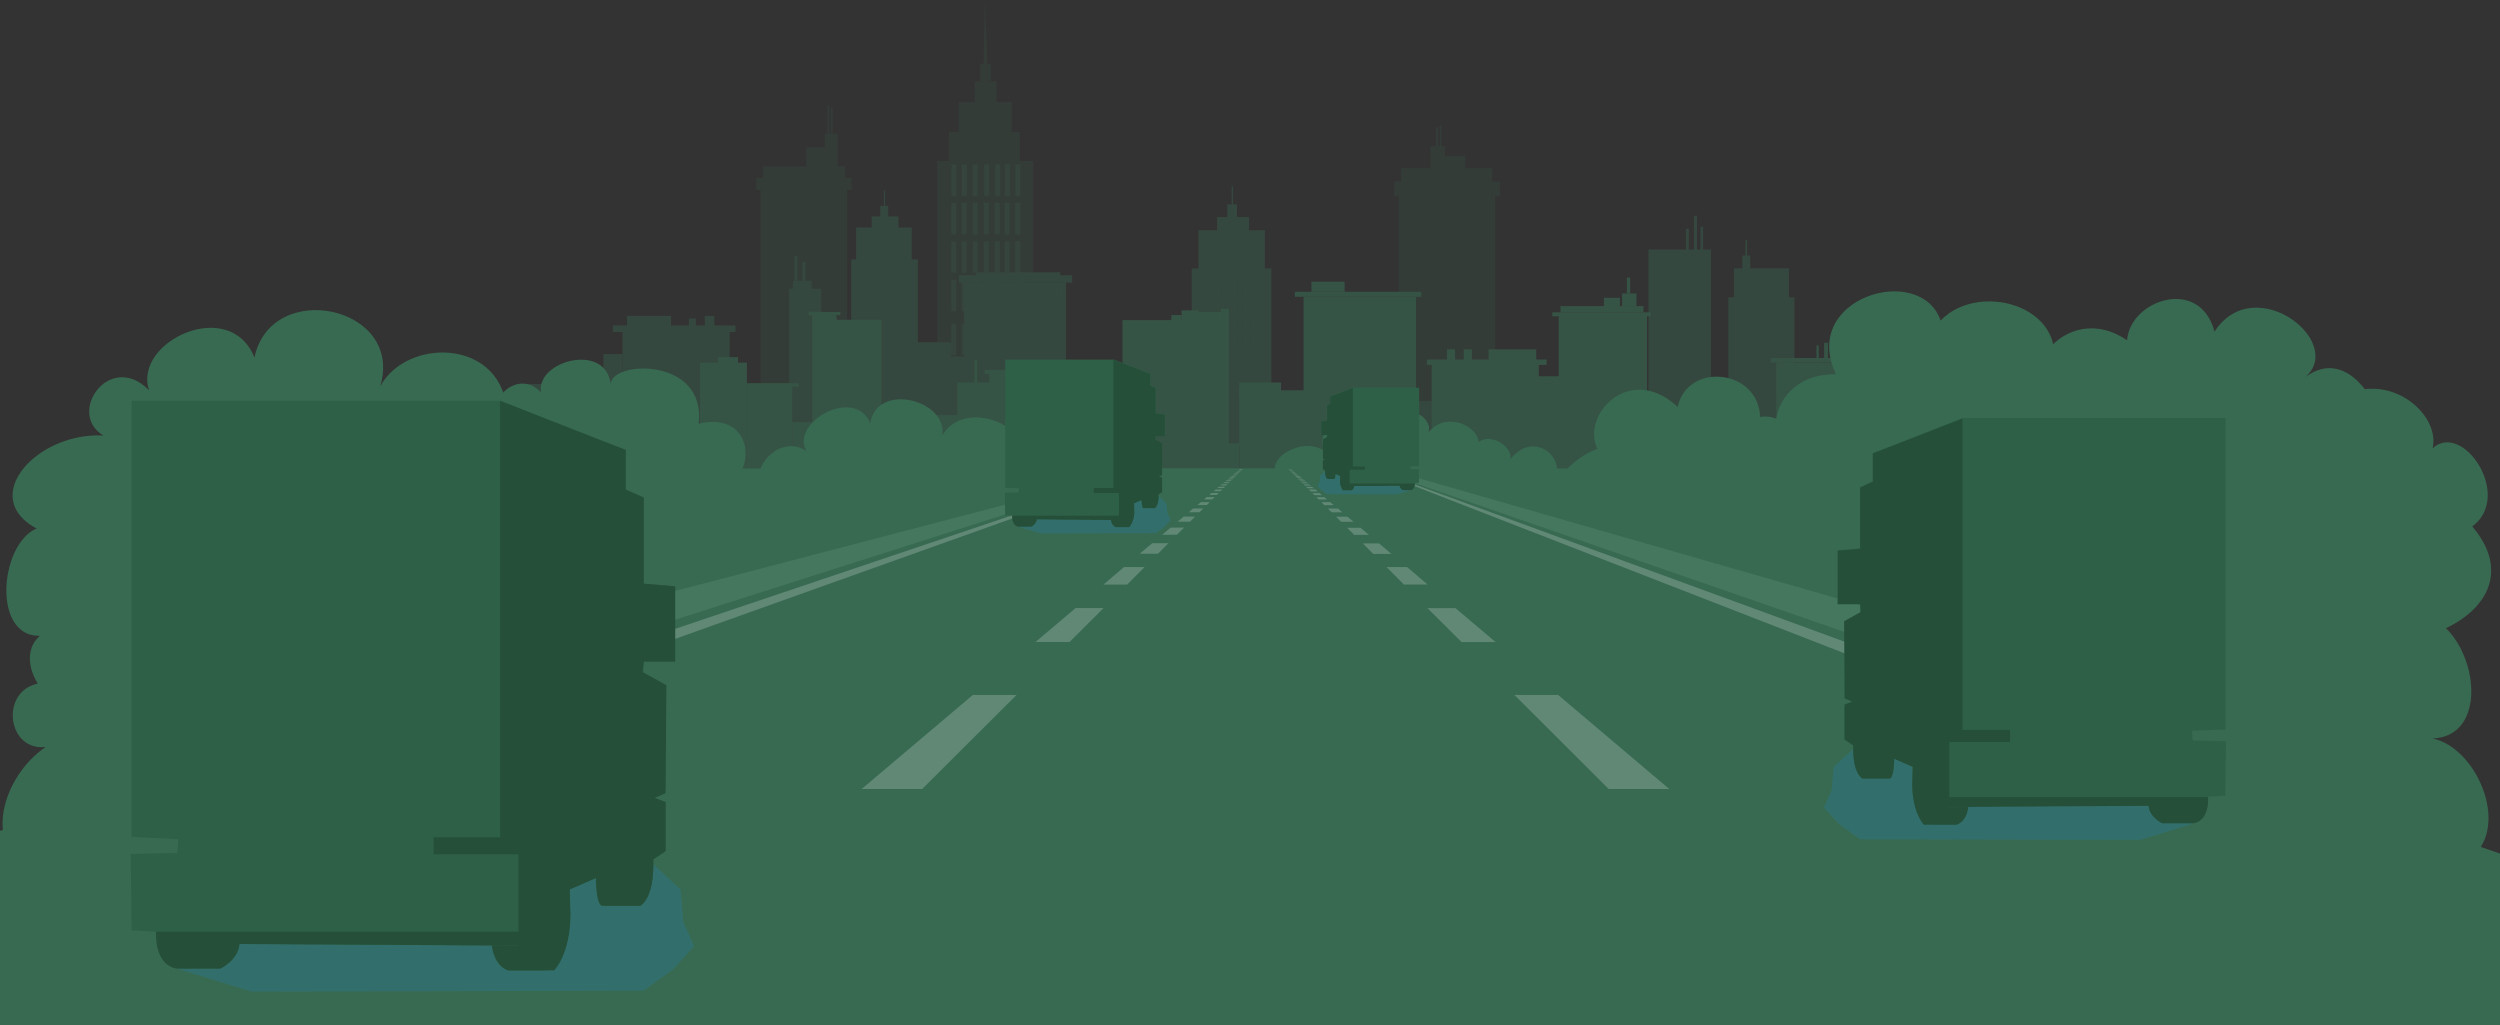 <svg xmlns="http://www.w3.org/2000/svg" viewBox="0 0 572 234.46"><rect x="0" y="0" width="572" height="234.46" fill="#333333" stroke="none"/><defs><style>.cls-1{isolation:isolate;}.cls-2{fill:#386a52;}.cls-3{opacity:0.6;}.cls-15,.cls-3{mix-blend-mode:multiply;}.cls-4{opacity:0.65;}.cls-5{opacity:0.41;}.cls-6{opacity:0.53;}.cls-7{opacity:0.61;}.cls-8{opacity:0.54;}.cls-9{opacity:0.46;}.cls-10{opacity:0.52;}.cls-11{opacity:0.51;}.cls-12{fill:#44775d;}.cls-13{opacity:0.2;}.cls-14{fill:#fff;}.cls-15{fill:#1d81cd;opacity:0.21;}.cls-16{fill:#2e6047;}.cls-17{fill:#254f39;}</style></defs><g class="cls-1"><g id="Layer_1" data-name="Layer 1"><polygon class="cls-2" points="572 234.46 572 206.34 542.74 153.43 512.24 107.22 49.34 107.22 29.9 146.93 0 198.71 0 234.46 572 234.46"/><path class="cls-2" d="M572,195.3,317.82,107.22H259.91S81.38,163.88,0,190.09v44.37H572Z"/><g class="cls-3"><g class="cls-4"><g class="cls-5"><rect class="cls-2" x="327.26" y="33.41" width="3.31" height="6.35"/><rect class="cls-2" x="329.94" y="35.64" width="5.31" height="3.8"/><rect class="cls-2" x="329.37" y="28.69" width="0.45" height="5.54"/><rect class="cls-2" x="328.54" y="29.07" width="0.5" height="5.81"/><rect class="cls-2" x="320.56" y="38.48" width="20.88" height="3.68"/><rect class="cls-2" x="318.98" y="41.53" width="24.19" height="3.32"/><rect class="cls-2" x="320.06" y="43.77" width="22.02" height="58.04"/><g class="cls-6"><rect class="cls-2" x="323.54" y="51.63" width="1.1" height="6.53"/><rect class="cls-2" x="325.83" y="51.63" width="1.1" height="6.53"/><rect class="cls-2" x="328.22" y="51.63" width="1.1" height="6.53"/><rect class="cls-2" x="330.71" y="51.63" width="1.1" height="6.53"/><rect class="cls-2" x="333.13" y="51.63" width="1.1" height="6.53"/><rect class="cls-2" x="335.29" y="51.63" width="1.1" height="6.53"/><rect class="cls-2" x="337.58" y="51.63" width="1.1" height="6.53"/><rect class="cls-2" x="323.47" y="59.61" width="1.1" height="6.53"/><rect class="cls-2" x="325.76" y="59.61" width="1.1" height="6.53"/><rect class="cls-2" x="328.22" y="59.61" width="1.1" height="6.53"/><rect class="cls-2" x="330.64" y="59.61" width="1.1" height="6.53"/><rect class="cls-2" x="333.06" y="59.61" width="1.1" height="6.53"/><rect class="cls-2" x="335.22" y="59.61" width="1.1" height="6.53"/><rect class="cls-2" x="337.51" y="59.61" width="1.1" height="6.53"/><rect class="cls-2" x="337.58" y="59.61" width="1.1" height="6.53"/><rect class="cls-2" x="323.47" y="67.6" width="1.1" height="6.53"/><rect class="cls-2" x="325.76" y="67.6" width="1.1" height="6.53"/><rect class="cls-2" x="328.22" y="67.6" width="1.1" height="6.53"/><rect class="cls-2" x="330.64" y="67.6" width="1.1" height="6.53"/><rect class="cls-2" x="333.06" y="67.6" width="1.1" height="6.53"/><rect class="cls-2" x="335.22" y="67.6" width="1.1" height="6.53"/><rect class="cls-2" x="337.51" y="67.6" width="1.1" height="6.53"/><rect class="cls-2" x="337.58" y="67.6" width="1.1" height="6.53"/><rect class="cls-2" x="323.47" y="75.58" width="1.1" height="6.53"/><rect class="cls-2" x="325.76" y="75.58" width="1.1" height="6.53"/><rect class="cls-2" x="328.22" y="75.58" width="1.1" height="6.53"/><rect class="cls-2" x="330.64" y="75.58" width="1.1" height="6.53"/><rect class="cls-2" x="333.06" y="75.58" width="1.1" height="6.53"/><rect class="cls-2" x="335.22" y="75.58" width="1.1" height="6.53"/><rect class="cls-2" x="337.51" y="75.58" width="1.1" height="6.53"/><rect class="cls-2" x="323.47" y="84.73" width="1.1" height="6.53"/><rect class="cls-2" x="325.76" y="84.73" width="1.1" height="6.53"/><rect class="cls-2" x="328.22" y="84.73" width="1.1" height="6.53"/><rect class="cls-2" x="330.64" y="84.73" width="1.1" height="6.53"/><rect class="cls-2" x="333.06" y="84.73" width="1.1" height="6.53"/><rect class="cls-2" x="335.22" y="84.73" width="1.1" height="6.53"/><rect class="cls-2" x="337.51" y="84.73" width="1.1" height="6.53"/></g></g><g class="cls-5"><rect class="cls-2" x="188.68" y="30.65" width="2.98" height="8.8" transform="translate(380.35 70.1) rotate(180)"/><rect class="cls-2" x="184.47" y="33.73" width="4.78" height="5.26" transform="translate(373.73 72.73) rotate(180)"/><rect class="cls-2" x="189.36" y="24.11" width="0.41" height="7.67" transform="translate(379.12 55.88) rotate(180)"/><rect class="cls-2" x="190.06" y="24.63" width="0.45" height="8.05" transform="translate(380.57 57.31) rotate(180)"/><rect class="cls-2" x="174.59" y="38.09" width="18.8" height="3.08" transform="translate(367.97 79.27) rotate(180)"/><rect class="cls-2" x="173.03" y="40.65" width="21.78" height="2.78" transform="translate(367.85 84.08) rotate(180)"/><rect class="cls-2" x="174.01" y="42.53" width="19.82" height="48.65" transform="translate(367.85 133.7) rotate(180)"/><g class="cls-6"><rect class="cls-2" x="189.72" y="51.19" width="0.99" height="4.77" transform="translate(380.43 107.15) rotate(180)"/><rect class="cls-2" x="187.66" y="51.19" width="0.99" height="4.77" transform="translate(376.3 107.15) rotate(180)"/><rect class="cls-2" x="185.51" y="51.19" width="0.99" height="4.77" transform="translate(372 107.15) rotate(180)"/><rect class="cls-2" x="183.27" y="51.19" width="0.99" height="4.77" transform="translate(367.52 107.15) rotate(180)"/><rect class="cls-2" x="181.08" y="51.19" width="0.99" height="4.77" transform="translate(363.15 107.15) rotate(180)"/><rect class="cls-2" x="179.14" y="51.19" width="0.99" height="4.77" transform="translate(359.27 107.15) rotate(180)"/><rect class="cls-2" x="177.08" y="51.19" width="0.99" height="4.77" transform="translate(355.14 107.15) rotate(180)"/><rect class="cls-2" x="189.78" y="57.03" width="0.99" height="4.77" transform="translate(380.55 118.82) rotate(180)"/><rect class="cls-2" x="187.72" y="57.03" width="0.99" height="4.77" transform="translate(376.42 118.82) rotate(180)"/><rect class="cls-2" x="185.51" y="57.03" width="0.99" height="4.77" transform="translate(372 118.82) rotate(180)"/><rect class="cls-2" x="183.33" y="57.03" width="0.99" height="4.77" transform="translate(367.64 118.82) rotate(180)"/><rect class="cls-2" x="181.14" y="57.03" width="0.99" height="4.77" transform="translate(363.27 118.82) rotate(180)"/><rect class="cls-2" x="179.2" y="57.03" width="0.99" height="4.77" transform="translate(359.39 118.82) rotate(180)"/><rect class="cls-2" x="177.14" y="57.03" width="0.99" height="4.77" transform="translate(355.26 118.82) rotate(180)"/><rect class="cls-2" x="177.08" y="57.03" width="0.99" height="4.77" transform="translate(355.14 118.82) rotate(180)"/><rect class="cls-2" x="189.78" y="62.87" width="0.99" height="4.77" transform="translate(380.55 130.5) rotate(180)"/><rect class="cls-2" x="187.72" y="62.87" width="0.99" height="4.77" transform="translate(376.42 130.5) rotate(180)"/><rect class="cls-2" x="185.51" y="62.87" width="0.99" height="4.77" transform="translate(372 130.5) rotate(180)"/><rect class="cls-2" x="183.33" y="62.87" width="0.99" height="4.77" transform="translate(367.64 130.5) rotate(180)"/><rect class="cls-2" x="181.14" y="62.87" width="0.99" height="4.77" transform="translate(363.27 130.5) rotate(180)"/><rect class="cls-2" x="179.2" y="62.87" width="0.99" height="4.77" transform="translate(359.39 130.5) rotate(180)"/><rect class="cls-2" x="177.14" y="62.87" width="0.99" height="4.77" transform="translate(355.26 130.5) rotate(180)"/><rect class="cls-2" x="177.08" y="62.87" width="0.99" height="4.77" transform="translate(355.14 130.5) rotate(180)"/><rect class="cls-2" x="189.78" y="68.71" width="0.99" height="4.77" transform="translate(380.55 142.18) rotate(180)"/><rect class="cls-2" x="187.72" y="68.71" width="0.99" height="4.77" transform="translate(376.42 142.18) rotate(180)"/><rect class="cls-2" x="185.51" y="68.71" width="0.99" height="4.77" transform="translate(372 142.18) rotate(180)"/><rect class="cls-2" x="183.33" y="68.71" width="0.99" height="4.77" transform="translate(367.64 142.18) rotate(180)"/><rect class="cls-2" x="181.14" y="68.71" width="0.99" height="4.77" transform="translate(363.27 142.18) rotate(180)"/><rect class="cls-2" x="179.2" y="68.71" width="0.99" height="4.77" transform="translate(359.39 142.18) rotate(180)"/><rect class="cls-2" x="177.14" y="68.71" width="0.99" height="4.77" transform="translate(355.26 142.18) rotate(180)"/><rect class="cls-2" x="189.78" y="75.4" width="0.99" height="4.77" transform="translate(380.55 155.57) rotate(180)"/><rect class="cls-2" x="187.72" y="75.4" width="0.99" height="4.77" transform="translate(376.42 155.57) rotate(180)"/><rect class="cls-2" x="185.51" y="75.4" width="0.99" height="4.77" transform="translate(372 155.57) rotate(180)"/><rect class="cls-2" x="183.33" y="75.4" width="0.99" height="4.77" transform="translate(367.64 155.57) rotate(180)"/><rect class="cls-2" x="181.14" y="75.4" width="0.99" height="4.77" transform="translate(363.27 155.57) rotate(180)"/><rect class="cls-2" x="179.2" y="75.4" width="0.99" height="4.77" transform="translate(359.39 155.57) rotate(180)"/><rect class="cls-2" x="177.14" y="75.4" width="0.99" height="4.77" transform="translate(355.26 155.57) rotate(180)"/></g></g><g class="cls-5"><rect class="cls-2" x="214.44" y="36.84" width="21.93" height="56.58"/><rect class="cls-2" x="217.11" y="30.2" width="16.25" height="8.48"/><rect class="cls-2" x="219.37" y="23.37" width="12.07" height="9.18"/><rect class="cls-2" x="223.03" y="18.61" width="4.96" height="5.55"/><rect class="cls-2" x="224.29" y="14.59" width="2.44" height="4.02"/><polygon class="cls-2" points="225.32 0 225.06 15.72 225.95 14.99 225.32 0"/></g><g class="cls-7"><rect class="cls-2" x="217.69" y="37.63" width="1.14" height="7.19"/><rect class="cls-2" x="220.08" y="37.63" width="1.14" height="7.19"/><rect class="cls-2" x="222.57" y="37.63" width="1.14" height="7.19"/><rect class="cls-2" x="225.16" y="37.63" width="1.14" height="7.19"/><rect class="cls-2" x="227.69" y="37.63" width="1.14" height="7.19"/><rect class="cls-2" x="229.94" y="37.63" width="1.14" height="7.19"/><rect class="cls-2" x="232.32" y="37.63" width="1.14" height="7.19"/><rect class="cls-2" x="217.62" y="46.42" width="1.14" height="7.19"/><rect class="cls-2" x="220.01" y="46.42" width="1.14" height="7.19"/><rect class="cls-2" x="222.57" y="46.42" width="1.14" height="7.19"/><rect class="cls-2" x="225.09" y="46.42" width="1.14" height="7.19"/><rect class="cls-2" x="227.62" y="46.42" width="1.14" height="7.19"/><rect class="cls-2" x="229.87" y="46.42" width="1.14" height="7.19"/><rect class="cls-2" x="232.25" y="46.42" width="1.14" height="7.19"/><rect class="cls-2" x="232.32" y="46.42" width="1.14" height="7.19"/><rect class="cls-2" x="217.62" y="55.21" width="1.14" height="7.19"/><rect class="cls-2" x="220.01" y="55.21" width="1.14" height="7.19"/><rect class="cls-2" x="222.57" y="55.21" width="1.14" height="7.19"/><rect class="cls-2" x="225.09" y="55.21" width="1.14" height="7.19"/><rect class="cls-2" x="227.62" y="55.21" width="1.14" height="7.19"/><rect class="cls-2" x="229.87" y="55.21" width="1.14" height="7.19"/><rect class="cls-2" x="232.25" y="55.21" width="1.14" height="7.19"/><rect class="cls-2" x="232.32" y="55.21" width="1.14" height="7.19"/><rect class="cls-2" x="217.62" y="64.01" width="1.14" height="7.19"/><rect class="cls-2" x="220.01" y="64.01" width="1.14" height="7.19"/><rect class="cls-2" x="222.57" y="64.01" width="1.14" height="7.19"/><rect class="cls-2" x="225.09" y="64.01" width="1.14" height="7.19"/><rect class="cls-2" x="227.62" y="64.01" width="1.14" height="7.19"/><rect class="cls-2" x="229.87" y="64.01" width="1.14" height="7.19"/><rect class="cls-2" x="232.25" y="64.01" width="1.14" height="7.19"/><rect class="cls-2" x="217.62" y="74.09" width="1.14" height="7.19"/><rect class="cls-2" x="220.01" y="74.09" width="1.14" height="7.19"/><rect class="cls-2" x="222.57" y="74.09" width="1.14" height="7.19"/><rect class="cls-2" x="225.09" y="74.09" width="1.14" height="7.19"/><rect class="cls-2" x="227.62" y="74.09" width="1.14" height="7.19"/><rect class="cls-2" x="229.87" y="74.09" width="1.14" height="7.19"/><rect class="cls-2" x="232.25" y="74.09" width="1.14" height="7.19"/></g><rect class="cls-2" x="107.72" y="95.82" width="4.52" height="8.11"/><rect class="cls-2" x="118.96" y="87.88" width="7.88" height="16.67"/><rect class="cls-2" x="126.1" y="91.35" width="6.13" height="8.93"/><rect class="cls-2" x="131.79" y="93.72" width="5.54" height="5.86"/><rect class="cls-2" x="138.07" y="81.02" width="4.38" height="9.19"/><rect class="cls-2" x="143.46" y="72.26" width="10.07" height="2.85"/><rect class="cls-2" x="140.25" y="74.48" width="28.01" height="1.48"/><rect class="cls-2" x="157.61" y="72.89" width="1.6" height="3.06"/><rect class="cls-2" x="161.26" y="72.26" width="2.19" height="2.95"/><rect class="cls-2" x="142.44" y="75.22" width="24.51" height="25.33"/><rect class="cls-2" x="181.44" y="64.24" width="4.28" height="2.67"/><rect class="cls-2" x="180.57" y="66.07" width="7.29" height="31.03"/><rect class="cls-2" x="181.78" y="58.61" width="0.68" height="5.63"/><rect class="cls-2" x="183.58" y="59.95" width="0.68" height="4.71"/><rect class="cls-2" x="200.99" y="78.31" width="16.63" height="26.95"/><rect class="cls-2" x="216.55" y="81.58" width="6.71" height="23.68"/><rect class="cls-2" x="223.26" y="62.31" width="19.33" height="1.37"/><rect class="cls-2" x="219.42" y="62.99" width="25.87" height="1.67"/><rect class="cls-2" x="220.56" y="64.66" width="23.34" height="32.93"/><g class="cls-6"><rect class="cls-2" x="224.1" y="65.85" width="0.8" height="2.56"/><rect class="cls-2" x="222.46" y="65.85" width="0.8" height="2.56"/><rect class="cls-2" x="225.89" y="65.85" width="0.8" height="2.56"/><rect class="cls-2" x="227.71" y="65.85" width="0.8" height="2.56"/><rect class="cls-2" x="229.68" y="65.85" width="0.8" height="2.56"/><rect class="cls-2" x="231.55" y="65.85" width="0.8" height="2.56"/><rect class="cls-2" x="233.23" y="65.85" width="0.8" height="2.56"/><rect class="cls-2" x="234.84" y="65.85" width="0.8" height="2.56"/><rect class="cls-2" x="236.81" y="65.85" width="0.8" height="2.56"/><rect class="cls-2" x="238.58" y="65.85" width="0.8" height="2.56"/><rect class="cls-2" x="240.16" y="65.85" width="0.8" height="2.56"/><rect class="cls-2" x="241.84" y="65.85" width="0.8" height="2.56"/><rect class="cls-2" x="224.05" y="68.98" width="0.8" height="2.56"/><rect class="cls-2" x="222.41" y="68.98" width="0.8" height="2.56"/><rect class="cls-2" x="225.84" y="68.98" width="0.8" height="2.56"/><rect class="cls-2" x="227.66" y="68.98" width="0.8" height="2.56"/><rect class="cls-2" x="229.63" y="68.98" width="0.8" height="2.56"/><rect class="cls-2" x="231.51" y="68.98" width="0.8" height="2.56"/><rect class="cls-2" x="233.18" y="68.98" width="0.8" height="2.56"/><rect class="cls-2" x="234.79" y="68.98" width="0.8" height="2.56"/><rect class="cls-2" x="236.76" y="68.98" width="0.8" height="2.56"/><rect class="cls-2" x="238.53" y="68.98" width="0.8" height="2.56"/><rect class="cls-2" x="240.11" y="68.98" width="0.8" height="2.56"/><rect class="cls-2" x="241.79" y="68.98" width="0.8" height="2.56"/><rect class="cls-2" x="241.84" y="68.98" width="0.8" height="2.56"/><rect class="cls-2" x="224.05" y="72.11" width="0.8" height="2.56"/><rect class="cls-2" x="222.41" y="72.11" width="0.8" height="2.56"/><rect class="cls-2" x="225.84" y="72.11" width="0.8" height="2.56"/><rect class="cls-2" x="227.66" y="72.11" width="0.8" height="2.56"/><rect class="cls-2" x="229.63" y="72.11" width="0.8" height="2.56"/><rect class="cls-2" x="231.51" y="72.11" width="0.8" height="2.56"/><rect class="cls-2" x="233.18" y="72.11" width="0.8" height="2.56"/><rect class="cls-2" x="234.79" y="72.11" width="0.8" height="2.56"/><rect class="cls-2" x="236.76" y="72.11" width="0.8" height="2.56"/><rect class="cls-2" x="238.53" y="72.11" width="0.8" height="2.56"/><rect class="cls-2" x="240.11" y="72.11" width="0.8" height="2.56"/><rect class="cls-2" x="241.79" y="72.11" width="0.8" height="2.56"/><rect class="cls-2" x="241.84" y="72.11" width="0.8" height="2.56"/><rect class="cls-2" x="224.05" y="75.24" width="0.8" height="2.56"/><rect class="cls-2" x="222.41" y="75.24" width="0.8" height="2.56"/><rect class="cls-2" x="225.84" y="75.24" width="0.8" height="2.56"/><rect class="cls-2" x="227.66" y="75.24" width="0.8" height="2.56"/><rect class="cls-2" x="229.63" y="75.24" width="0.8" height="2.56"/><rect class="cls-2" x="231.51" y="75.24" width="0.8" height="2.56"/><rect class="cls-2" x="233.18" y="75.24" width="0.8" height="2.56"/><rect class="cls-2" x="234.79" y="75.24" width="0.8" height="2.56"/><rect class="cls-2" x="236.76" y="75.24" width="0.8" height="2.56"/><rect class="cls-2" x="238.53" y="75.24" width="0.8" height="2.56"/><rect class="cls-2" x="240.11" y="75.24" width="0.8" height="2.56"/><rect class="cls-2" x="241.79" y="75.24" width="0.8" height="2.56"/><rect class="cls-2" x="241.84" y="75.7" width="0.8" height="2.56"/><rect class="cls-2" x="227.66" y="78.83" width="0.8" height="2.56"/><rect class="cls-2" x="229.63" y="78.83" width="0.8" height="2.56"/><rect class="cls-2" x="231.51" y="78.83" width="0.8" height="2.56"/><rect class="cls-2" x="233.18" y="78.83" width="0.8" height="2.56"/><rect class="cls-2" x="234.79" y="78.83" width="0.8" height="2.56"/><rect class="cls-2" x="236.76" y="78.83" width="0.8" height="2.56"/></g><rect class="cls-2" x="253.02" y="91.78" width="4.28" height="13.47"/><rect class="cls-2" x="272.67" y="61.43" width="18.21" height="40.38"/><rect class="cls-2" x="274.23" y="52.7" width="15.17" height="10.13"/><rect class="cls-2" x="194.75" y="59.36" width="15.25" height="33.81"/><rect class="cls-2" x="195.89" y="52.06" width="12.7" height="8.48"/><rect class="cls-2" x="395.46" y="68.02" width="15.09" height="35.11"/><rect class="cls-2" x="396.75" y="61.41" width="12.57" height="7.78"/><rect class="cls-2" x="398.65" y="58.48" width="1.81" height="3.02"/><polygon class="cls-2" points="399.74 59.11 399.35 59.27 399.35 55.07 399.74 54.91 399.74 59.11"/><rect class="cls-2" x="377.17" y="57.09" width="14.3" height="38.39"/><rect class="cls-2" x="390.01" y="87.04" width="6.74" height="6.65"/><rect class="cls-2" x="424.88" y="95.39" width="5.52" height="6.05"/><rect class="cls-2" x="424.88" y="101.13" width="11.05" height="2.16"/><rect class="cls-2" x="385.76" y="52.35" width="0.63" height="6.54"/><rect class="cls-2" x="387.58" y="49.38" width="0.68" height="9.13"/><rect class="cls-2" x="389.09" y="51.91" width="0.58" height="7.53"/><rect class="cls-2" x="321.49" y="91.78" width="6.81" height="10.03"/><rect class="cls-2" x="351.05" y="91.78" width="12.97" height="8.39"/><rect class="cls-2" x="366.43" y="78.83" width="3.89" height="8.21"/><g class="cls-6"><rect class="cls-2" x="276.45" y="63.13" width="0.8" height="2.56"/><rect class="cls-2" x="278.13" y="63.13" width="0.8" height="2.56"/><rect class="cls-2" x="279.88" y="63.13" width="0.8" height="2.56"/><rect class="cls-2" x="281.7" y="63.13" width="0.8" height="2.56"/><rect class="cls-2" x="283.48" y="63.13" width="0.8" height="2.56"/><rect class="cls-2" x="285.06" y="63.13" width="0.8" height="2.56"/><rect class="cls-2" x="286.74" y="63.13" width="0.8" height="2.56"/><rect class="cls-2" x="276.4" y="66.26" width="0.8" height="2.56"/><rect class="cls-2" x="278.08" y="66.26" width="0.8" height="2.56"/><rect class="cls-2" x="279.88" y="66.26" width="0.8" height="2.56"/><rect class="cls-2" x="281.65" y="66.26" width="0.8" height="2.56"/><rect class="cls-2" x="283.43" y="66.26" width="0.8" height="2.56"/><rect class="cls-2" x="285.01" y="66.26" width="0.8" height="2.56"/><rect class="cls-2" x="286.69" y="66.26" width="0.8" height="2.56"/><rect class="cls-2" x="286.74" y="66.26" width="0.8" height="2.56"/><rect class="cls-2" x="276.4" y="69.39" width="0.8" height="2.56"/><rect class="cls-2" x="278.08" y="69.39" width="0.8" height="2.56"/><rect class="cls-2" x="279.88" y="69.39" width="0.8" height="2.56"/><rect class="cls-2" x="281.65" y="69.39" width="0.8" height="2.56"/><rect class="cls-2" x="283.43" y="69.39" width="0.8" height="2.56"/><rect class="cls-2" x="285.01" y="69.39" width="0.8" height="2.56"/><rect class="cls-2" x="286.69" y="69.39" width="0.8" height="2.56"/><rect class="cls-2" x="286.74" y="69.39" width="0.8" height="2.56"/><rect class="cls-2" x="276.4" y="72.52" width="0.8" height="2.56"/><rect class="cls-2" x="278.08" y="72.52" width="0.8" height="2.56"/><rect class="cls-2" x="279.88" y="72.52" width="0.8" height="2.56"/><rect class="cls-2" x="281.65" y="72.52" width="0.8" height="2.56"/><rect class="cls-2" x="283.43" y="72.52" width="0.8" height="2.56"/><rect class="cls-2" x="285.01" y="72.52" width="0.8" height="2.56"/><rect class="cls-2" x="286.69" y="72.52" width="0.8" height="2.56"/><rect class="cls-2" x="276.4" y="76.11" width="0.8" height="2.56"/><rect class="cls-2" x="278.08" y="76.11" width="0.8" height="2.56"/><rect class="cls-2" x="279.88" y="76.11" width="0.8" height="2.56"/><rect class="cls-2" x="281.65" y="76.11" width="0.8" height="2.56"/><rect class="cls-2" x="283.43" y="76.11" width="0.8" height="2.56"/><rect class="cls-2" x="285.01" y="76.11" width="0.8" height="2.56"/><rect class="cls-2" x="286.69" y="76.11" width="0.8" height="2.56"/></g><g class="cls-6"><rect class="cls-2" x="197.51" y="53.3" width="0.69" height="5.02"/><rect class="cls-2" x="198.95" y="53.3" width="0.69" height="5.02"/><rect class="cls-2" x="200.45" y="53.3" width="0.69" height="5.02"/><rect class="cls-2" x="202.01" y="53.3" width="0.69" height="5.02"/><rect class="cls-2" x="203.53" y="53.3" width="0.69" height="5.02"/><rect class="cls-2" x="204.88" y="53.3" width="0.69" height="5.02"/><rect class="cls-2" x="206.32" y="53.3" width="0.69" height="5.02"/><rect class="cls-2" x="197.47" y="59.44" width="0.69" height="5.02"/><rect class="cls-2" x="198.91" y="59.44" width="0.69" height="5.02"/><rect class="cls-2" x="200.45" y="59.44" width="0.69" height="5.02"/><rect class="cls-2" x="201.97" y="59.44" width="0.69" height="5.02"/><rect class="cls-2" x="203.49" y="59.44" width="0.69" height="5.02"/><rect class="cls-2" x="204.84" y="59.44" width="0.69" height="5.02"/><rect class="cls-2" x="206.27" y="59.44" width="0.69" height="5.02"/><rect class="cls-2" x="206.32" y="59.44" width="0.69" height="5.02"/><rect class="cls-2" x="197.47" y="65.57" width="0.69" height="5.02"/><rect class="cls-2" x="198.91" y="65.57" width="0.69" height="5.02"/><rect class="cls-2" x="200.45" y="65.57" width="0.69" height="5.02"/><rect class="cls-2" x="201.97" y="65.57" width="0.69" height="5.02"/><rect class="cls-2" x="203.49" y="65.57" width="0.69" height="5.02"/><rect class="cls-2" x="204.84" y="65.57" width="0.69" height="5.02"/><rect class="cls-2" x="206.27" y="65.57" width="0.69" height="5.02"/><rect class="cls-2" x="206.32" y="65.57" width="0.69" height="5.02"/><rect class="cls-2" x="197.47" y="71.71" width="0.69" height="5.02"/><rect class="cls-2" x="198.91" y="71.71" width="0.69" height="5.02"/><rect class="cls-2" x="200.45" y="71.71" width="0.69" height="5.02"/><rect class="cls-2" x="201.97" y="71.71" width="0.69" height="5.02"/><rect class="cls-2" x="203.49" y="71.71" width="0.69" height="5.02"/><rect class="cls-2" x="204.84" y="71.71" width="0.69" height="5.02"/><rect class="cls-2" x="206.27" y="71.71" width="0.69" height="5.02"/><rect class="cls-2" x="197.47" y="78.75" width="0.69" height="5.02"/><rect class="cls-2" x="198.91" y="78.75" width="0.69" height="5.02"/><rect class="cls-2" x="200.45" y="78.75" width="0.69" height="5.02"/><rect class="cls-2" x="201.97" y="78.75" width="0.69" height="5.02"/><rect class="cls-2" x="203.49" y="78.75" width="0.69" height="5.02"/><rect class="cls-2" x="204.84" y="78.75" width="0.69" height="5.02"/><rect class="cls-2" x="206.27" y="78.75" width="0.69" height="5.02"/></g><rect class="cls-2" x="278.48" y="49.68" width="7.29" height="3.64"/><rect class="cls-2" x="280.82" y="46.77" width="2.19" height="3.64"/><rect class="cls-2" x="281.81" y="42.66" width="0.32" height="5.07"/><rect class="cls-2" x="199.45" y="49.53" width="6.11" height="3.05"/><rect class="cls-2" x="201.4" y="47.1" width="1.83" height="3.05"/><rect class="cls-2" x="202.24" y="43.65" width="0.26" height="4.24"/></g><rect class="cls-2" x="103.25" y="103.02" width="7.59" height="4.84"/><rect class="cls-2" x="119.64" y="103.5" width="7.59" height="4.36"/><rect class="cls-2" x="164.23" y="81.72" width="4.62" height="2.5"/><rect class="cls-2" x="146.89" y="100.28" width="13.28" height="7.58"/><rect class="cls-2" x="110.83" y="101.09" width="9.36" height="6.77"/><rect class="cls-2" x="126.1" y="98.92" width="10.48" height="8.94"/><rect class="cls-2" x="136.58" y="87.41" width="10.31" height="20.46"/><rect class="cls-2" x="160.17" y="82.97" width="10.72" height="24.89"/><rect class="cls-2" x="170.89" y="87.75" width="10.36" height="20.11"/><rect class="cls-2" x="181.25" y="96.59" width="4.81" height="11.27"/><rect class="cls-2" x="185.84" y="73.16" width="15.83" height="34.7"/><rect class="cls-2" x="185.04" y="71.36" width="7.22" height="0.74"/><rect class="cls-2" x="170.89" y="87.72" width="11.89" height="0.74"/><rect class="cls-2" x="185.84" y="72.1" width="5.54" height="1.74"/><rect class="cls-2" x="199.78" y="104.87" width="9.34" height="2.99"/><rect class="cls-2" x="209.11" y="95" width="9.92" height="12.86"/><rect class="cls-2" x="219.03" y="87.52" width="14.88" height="20.51"/><rect class="cls-2" x="226.4" y="85.08" width="4.89" height="4.06"/><rect class="cls-2" x="225.31" y="84.64" width="6.86" height="0.9"/><rect class="cls-2" x="222.97" y="82.37" width="0.58" height="5.94"/><rect class="cls-2" x="233.77" y="96.59" width="10.31" height="11.27"/><rect class="cls-2" x="241.74" y="85.62" width="12.84" height="22.24"/><rect class="cls-2" x="254.58" y="104.87" width="2.24" height="2.99"/><rect class="cls-2" x="256.82" y="73.24" width="24.36" height="34.62"/><g class="cls-8"><rect class="cls-2" x="259.66" y="76.06" width="1.75" height="2.51"/><rect class="cls-2" x="265.53" y="76.22" width="1.75" height="2.51"/><rect class="cls-2" x="271.15" y="76.06" width="1.75" height="2.51"/><rect class="cls-2" x="276.62" y="76.06" width="1.75" height="2.51"/><rect class="cls-2" x="259.66" y="80.27" width="1.75" height="2.51"/><rect class="cls-2" x="265.53" y="80.43" width="1.75" height="2.51"/><rect class="cls-2" x="271.15" y="80.27" width="1.75" height="2.51"/><rect class="cls-2" x="276.62" y="80.27" width="1.75" height="2.51"/><rect class="cls-2" x="259.66" y="84.24" width="1.75" height="2.51"/><rect class="cls-2" x="265.53" y="84.4" width="1.75" height="2.51"/><rect class="cls-2" x="271.15" y="84.24" width="1.75" height="2.51"/><rect class="cls-2" x="276.62" y="84.24" width="1.75" height="2.51"/><rect class="cls-2" x="259.66" y="88.43" width="1.75" height="2.51"/><rect class="cls-2" x="265.53" y="88.59" width="1.75" height="2.51"/><rect class="cls-2" x="271.15" y="88.43" width="1.75" height="2.51"/><rect class="cls-2" x="276.62" y="88.43" width="1.75" height="2.51"/><rect class="cls-2" x="259.66" y="92.4" width="1.75" height="2.51"/><rect class="cls-2" x="265.53" y="92.56" width="1.75" height="2.51"/><rect class="cls-2" x="271.15" y="92.4" width="1.75" height="2.51"/><rect class="cls-2" x="276.62" y="92.4" width="1.75" height="2.51"/><rect class="cls-2" x="259.66" y="96.24" width="1.75" height="2.51"/><rect class="cls-2" x="265.53" y="96.4" width="1.75" height="2.51"/><rect class="cls-2" x="271.15" y="96.24" width="1.75" height="2.51"/><rect class="cls-2" x="276.62" y="96.24" width="1.75" height="2.51"/></g><g class="cls-9"><rect class="cls-2" x="222.46" y="91.65" width="0.76" height="1.27"/><rect class="cls-2" x="225.02" y="91.73" width="0.76" height="1.27"/><rect class="cls-2" x="227.48" y="91.65" width="0.76" height="1.27"/><rect class="cls-2" x="229.87" y="91.65" width="0.76" height="1.27"/><rect class="cls-2" x="222.46" y="93.77" width="0.76" height="1.27"/><rect class="cls-2" x="225.02" y="93.85" width="0.76" height="1.27"/><rect class="cls-2" x="227.48" y="93.77" width="0.76" height="1.27"/><rect class="cls-2" x="229.87" y="93.77" width="0.76" height="1.27"/><rect class="cls-2" x="222.46" y="95.77" width="0.76" height="1.27"/><rect class="cls-2" x="225.02" y="95.85" width="0.76" height="1.27"/><rect class="cls-2" x="227.48" y="95.77" width="0.76" height="1.27"/><rect class="cls-2" x="229.87" y="95.77" width="0.76" height="1.27"/></g><g class="cls-10"><rect class="cls-2" x="188.39" y="77.01" width="1" height="2.65"/><rect class="cls-2" x="191.76" y="77.18" width="1" height="2.65"/><rect class="cls-2" x="194.98" y="77.01" width="1" height="2.65"/><rect class="cls-2" x="198.12" y="77.01" width="1" height="2.65"/><rect class="cls-2" x="188.39" y="81.44" width="1" height="2.65"/><rect class="cls-2" x="191.76" y="81.61" width="1" height="2.65"/><rect class="cls-2" x="194.98" y="81.44" width="1" height="2.65"/><rect class="cls-2" x="198.12" y="81.44" width="1" height="2.65"/><rect class="cls-2" x="188.39" y="85.62" width="1" height="2.65"/><rect class="cls-2" x="191.76" y="85.79" width="1" height="2.65"/><rect class="cls-2" x="194.98" y="85.62" width="1" height="2.65"/><rect class="cls-2" x="198.12" y="85.62" width="1" height="2.65"/><rect class="cls-2" x="188.39" y="90.03" width="1" height="2.65"/><rect class="cls-2" x="191.76" y="90.2" width="1" height="2.65"/><rect class="cls-2" x="194.98" y="90.03" width="1" height="2.65"/><rect class="cls-2" x="198.12" y="90.03" width="1" height="2.65"/><rect class="cls-2" x="188.39" y="94.21" width="1" height="2.65"/><rect class="cls-2" x="191.76" y="94.38" width="1" height="2.65"/><rect class="cls-2" x="194.98" y="94.21" width="1" height="2.65"/><rect class="cls-2" x="198.12" y="94.21" width="1" height="2.65"/><rect class="cls-2" x="188.39" y="98.26" width="1" height="2.65"/><rect class="cls-2" x="191.76" y="98.43" width="1" height="2.65"/><rect class="cls-2" x="194.98" y="98.26" width="1" height="2.65"/><rect class="cls-2" x="198.12" y="98.26" width="1" height="2.65"/></g><rect class="cls-2" x="268" y="72.08" width="2.33" height="2.44"/><rect class="cls-2" x="270.34" y="71.01" width="3.89" height="3.1"/><rect class="cls-2" x="279.36" y="70.67" width="1.82" height="3.17"/><rect class="cls-2" x="272.03" y="71.4" width="7.33" height="2.44"/><rect class="cls-2" x="277.5" y="101.43" width="6.07" height="6.43"/><rect class="cls-2" x="283.56" y="89.3" width="17.31" height="18.56"/><rect class="cls-2" x="300.1" y="105.68" width="7.2" height="2.18"/><rect class="cls-2" x="300.06" y="64.45" width="7.59" height="2.3"/><rect class="cls-2" x="296.26" y="66.76" width="28.92" height="1.14"/><rect class="cls-2" x="298.26" y="67.9" width="25.72" height="39.96"/><g class="cls-11"><rect class="cls-2" x="300.36" y="69.57" width="1.62" height="3.87"/><rect class="cls-2" x="313.68" y="69.57" width="1.62" height="3.87"/><rect class="cls-2" x="320.27" y="69.57" width="1.62" height="3.87"/><rect class="cls-2" x="307.16" y="69.57" width="1.62" height="3.87"/><rect class="cls-2" x="300.36" y="76.11" width="1.62" height="3.87"/><rect class="cls-2" x="313.68" y="76.11" width="1.62" height="3.87"/><rect class="cls-2" x="320.27" y="76.11" width="1.62" height="3.87"/><rect class="cls-2" x="307.16" y="76.11" width="1.62" height="3.87"/><rect class="cls-2" x="300.36" y="82.9" width="1.62" height="3.87"/><rect class="cls-2" x="313.68" y="82.9" width="1.62" height="3.87"/><rect class="cls-2" x="320.27" y="82.9" width="1.62" height="3.87"/><rect class="cls-2" x="307.16" y="82.9" width="1.62" height="3.87"/><rect class="cls-2" x="300.36" y="89.43" width="1.62" height="3.87"/><rect class="cls-2" x="313.68" y="89.43" width="1.62" height="3.87"/><rect class="cls-2" x="320.27" y="89.43" width="1.62" height="3.87"/><rect class="cls-2" x="307.16" y="89.43" width="1.62" height="3.87"/><rect class="cls-2" x="300.36" y="96.13" width="1.62" height="3.87"/><rect class="cls-2" x="313.68" y="96.13" width="1.62" height="3.87"/><rect class="cls-2" x="320.27" y="96.13" width="1.62" height="3.87"/><rect class="cls-2" x="307.16" y="96.13" width="1.62" height="3.87"/><rect class="cls-2" x="300.36" y="102.67" width="1.62" height="3.87"/><rect class="cls-2" x="313.68" y="102.67" width="1.62" height="3.87"/><rect class="cls-2" x="320.27" y="102.67" width="1.62" height="3.87"/><rect class="cls-2" x="307.16" y="102.67" width="1.62" height="3.87"/></g><rect class="cls-2" x="323.54" y="101.12" width="4.76" height="6.74"/><rect class="cls-2" x="340.6" y="79.93" width="10.89" height="3.1"/><rect class="cls-2" x="326.5" y="82.26" width="27.38" height="1.22"/><rect class="cls-2" x="331.07" y="79.93" width="1.85" height="2.5"/><rect class="cls-2" x="334.91" y="79.93" width="1.85" height="2.74"/><rect class="cls-2" x="327.57" y="83.34" width="24.51" height="24.52"/><rect class="cls-2" x="352.08" y="95.6" width="9.68" height="12.26"/><rect class="cls-2" x="348.58" y="86.09" width="8.46" height="21.78"/><rect class="cls-2" x="372.24" y="63.5" width="0.73" height="3.64"/><rect class="cls-2" x="371.14" y="67.14" width="3.28" height="2.9"/><rect class="cls-2" x="366.98" y="68.14" width="3.65" height="2.32"/><rect class="cls-2" x="357.04" y="70.04" width="18.99" height="1.42"/><rect class="cls-2" x="355.17" y="71.47" width="22.54" height="0.9"/><rect class="cls-2" x="356.63" y="71.92" width="20.21" height="35.94"/><g class="cls-11"><rect class="cls-2" x="359.87" y="74.1" width="1.07" height="3.22"/><rect class="cls-2" x="368.67" y="74.1" width="1.07" height="3.22"/><rect class="cls-2" x="373.03" y="74.1" width="1.07" height="3.22"/><rect class="cls-2" x="364.36" y="74.1" width="1.07" height="3.22"/><rect class="cls-2" x="359.87" y="79.53" width="1.07" height="3.22"/><rect class="cls-2" x="368.67" y="79.53" width="1.07" height="3.22"/><rect class="cls-2" x="373.03" y="79.53" width="1.07" height="3.22"/><rect class="cls-2" x="364.36" y="79.53" width="1.07" height="3.22"/><rect class="cls-2" x="359.87" y="85.18" width="1.07" height="3.22"/><rect class="cls-2" x="368.67" y="85.18" width="1.07" height="3.22"/><rect class="cls-2" x="373.03" y="85.18" width="1.07" height="3.22"/><rect class="cls-2" x="364.36" y="85.18" width="1.07" height="3.22"/><rect class="cls-2" x="359.87" y="90.62" width="1.07" height="3.22"/><rect class="cls-2" x="368.67" y="90.62" width="1.07" height="3.22"/><rect class="cls-2" x="373.03" y="90.62" width="1.07" height="3.22"/><rect class="cls-2" x="364.36" y="90.62" width="1.07" height="3.22"/><rect class="cls-2" x="359.87" y="96.18" width="1.07" height="3.22"/><rect class="cls-2" x="368.67" y="96.18" width="1.07" height="3.22"/><rect class="cls-2" x="373.03" y="96.18" width="1.07" height="3.22"/><rect class="cls-2" x="364.36" y="96.18" width="1.07" height="3.22"/></g><rect class="cls-2" x="376.83" y="92.95" width="6.56" height="14.92"/><rect class="cls-2" x="396.58" y="101.81" width="10.94" height="6.05"/><rect class="cls-2" x="405.18" y="81.92" width="16.05" height="1"/><rect class="cls-2" x="419.72" y="92" width="7.09" height="0.42"/><rect class="cls-2" x="406.42" y="82.92" width="14.01" height="24.94"/><rect class="cls-2" x="419.48" y="92.1" width="6.71" height="15.76"/><rect class="cls-2" x="426.19" y="103.13" width="11.31" height="4.73"/><rect class="cls-2" x="415.61" y="79.02" width="0.51" height="3.9"/><rect class="cls-2" x="417.36" y="78.43" width="0.88" height="3.98"/><rect class="cls-2" x="283.56" y="87.52" width="9.53" height="3.09"/></g><path class="cls-2" d="M159.85,96.94c1.81-15.44-20.5-14.49-20.12-8.84-.87-9.92-17.21-5.61-15.93,1.71-5.16-5.6-12.74,1.6-9.5,6.36-6,.25-7.85,14.78-.92,14.6-4.55,3.87,3.47,14.15,9.35,7.55-.63,6.88,11.45,6.41,11.36.47,7.9,8.89,21,2.08,16.76-4,5.53,1.51,20.64,2.85,14.75-3.9C173,109.27,173,93.88,159.85,96.94Z"/><path class="cls-2" d="M89.24,121.63c3.12-26.62-35.33-25-34.67-15.25-1.5-17.09-29.67-9.66-27.47,3-8.89-9.65-22,2.74-16.37,11C.3,120.72-2.8,145.78,9.14,145.47c-7.84,6.66,6,24.39,16.12,13-1.09,11.87,19.74,11.06,19.58.82,13.62,15.33,36.15,3.59,28.89-6.88,9.54,2.61,35.57,4.91,25.42-6.72C111.82,142.87,111.82,116.34,89.24,121.63Z"/><path class="cls-2" d="M402.21,99.48c3.91-14.63-15.92-17.83-18.34-6.35-10.86-10.22-22.21,1.7-18.37,9.57a18.09,18.09,0,0,0-7.06,4.77H415C418,100.53,408.88,93.5,402.21,99.48Z"/><path class="cls-2" d="M355.4,110.22c3.4-5.25-4.45-12.09-9.88-5.07.75-2.81-4.36-6.23-7.19-4-.49-4-7.73-7-11.47-2.21,1.34-5-10.32-8.56-11.31.93-3.18-8.61-15.79-2.91-12.4,3.32a7.84,7.84,0,0,0-7.17-.5c-12.85,5,6.13,19.44,12.51,25.91-5.58-.35,2.69,1.08,11.51.4,2.12,2,4.11,3.76,5.5,5.17-10.56-.66,28.47,5,27-9.22C365,121.22,362.77,106.69,355.4,110.22Z"/><path class="cls-2" d="M515.44,85.67c7.15-.92,14.61,1.58,15.64,8.93,11.79-12.86,27.66-1,25.48,8,6.89-6.36,18.52,10.84,9.09,17.85,17.43,20.51-22,36.68-43.87,18.85a44.06,44.06,0,0,1-6.34,2.17Z"/><path class="cls-2" d="M234.22,103.24C233.2,96,220,92,215.61,99.63c1.15-8.34-15.16-12.18-16.48-2.77-3.55-8.59-18.35-.21-14.64,6.31-6.89-4.45-14.73,6-8.84,10.36-10.89,12.82,13.74,22.92,27.43,11.78,15.91,6.84,30-4.14,25.51-8.25C241.3,117,246.34,107.87,234.22,103.24Z"/><path class="cls-2" d="M116,97c1.23-19.49-22.53-20.48-29-8.62,5.51-18.41-25-24.75-28.78-6.56-5.61-14.12-27.85-3.64-24.11,7.48-9-9.17-19,5.26-10.45,10.35C-.88,98.33-21,138,69.47,120c25.14,9.85,46.14-3,38.9-8.55C128,112.24,135.1,103.73,116,97Z"/><path class="cls-2" d="M561.39,198.37c14.88-4.89,6.43-27.11-4.83-29.41,15.73-.61,8.62-30.74-6.26-28.57,8.26-9.55-8.08-26.82-14.84-19.93,3.28-11.18-11.22-15.88-11.69-6.44-8.53-23-45.61-29.33,2.67,48.54,2.43,26.24,20,41.63,21.34,33.24C554.76,214.21,563.77,218.09,561.39,198.37Z"/><path class="cls-2" d="M81.89,112.36C71,96.18,51.54,109.93,53.67,123.27c-6.89-18-34.93-4.29-26.78,12.39-13.07-7.75-24.27,14.15-14.51,20.66C-.38,154.59.58,172.09,10.44,170.9c-20.2,14-11.88,57.69,48.68-11.91,25.92-7.57,34.67-30.6,25.56-30.55C100.77,117.08,101.15,106,81.89,112.36Z"/><path class="cls-2" d="M468.9,86.65c6.35-15.93-15.66-22.92-24.89-13.31-4.61-13.42-32.31-5.23-23.92,12.31-8.09-.2-12.86,4.82-13.68,10.18-4.75-2.08-11.58,2.36-9,7.15-17.32-13.09-23.33,18-1.6,23.6-10.29-.64,40.08,9.26,41.32-3.42,5.85-.36,11.31-2.67,12.78-4.8,11.29,4.25,33.53-2.79,19.68-13C504.07,105.13,500.17,76.91,468.9,86.65Z"/><path class="cls-2" d="M506.68,75.87c-3.36-12.69-19.34-7.28-20,2C475.32,70,463.4,80.43,465.64,92c-9.67-7.17-29.71,9.13-12.82,20.16,4.45,2.9,12,7.55,12.36,10.54-9.74-8.57,64.8.79,74.09-14.13,14.86,5.77,2.93-34.62-12.39-21.81C537.56,78.84,516,61.58,506.68,75.87Z"/><polygon class="cls-12" points="539.69 171.17 316.89 107.22 314.19 107.22 539.69 185.36 539.69 171.17"/><polygon class="cls-12" points="32.31 180.75 262.82 107.22 261.55 107.22 32.31 167.15 32.31 180.75"/><g class="cls-13"><polygon class="cls-14" points="32.31 189.82 263.53 107.22 263.3 107.22 32.31 185.03 32.31 189.82"/><polygon class="cls-14" points="539.69 189.86 313.78 107.22 313.36 107.22 539.69 195.24 539.69 189.86"/><path class="cls-14" d="M294.66,107.22h.65l0,0h-.65Zm73.41,73.31h13.86L356.5,159h-10ZM334.4,146.9h7.79L333,139.14h-6.4Zm-13.19-13.16h5.43l-4.7-4h-4.71Zm-7-7h4.16l-2.85-2.41h-3.73Zm-4.38-4.36h3.38l-1.91-1.62h-3.09Zm-3-3h2.84l-1.37-1.16h-2.63Zm-2.16-2.16h2.45l-1-.87h-2.29ZM303,115.57h2.15l-.8-.68h-2Zm-1.29-1.29h1.92l-.64-.54h-1.82Zm-1-1h1.74l-.53-.45h-1.65Zm-.85-.85h1.58L301,112h-1.51Zm-.71-.72h1.45l-.38-.31h-1.39Zm-.61-.6h1.34l-.32-.27h-1.29Zm-.52-.53h1.24l-.27-.23h-1.21Zm-.46-.45h1.17l-.24-.2h-1.13Zm-.4-.4h1.1l-.21-.18H297Zm-.35-.35h1l-.19-.16h-1Zm-.31-.31h1l-.17-.14h-.95Zm-.28-.28h.92l-.15-.13h-.9Zm-.26-.25h.88l-.14-.12h-.85Zm-.23-.23h.84l-.12-.11h-.82Zm-.2-.21h.8l-.12-.1h-.78Zm-.19-.19h.76l-.1-.09h-.75Zm-.18-.18h.73l-.09-.08h-.72Zm-.16-.16h.7l-.09-.07h-.69Zm-.15-.15h.68l-.09-.07h-.66Z"/><path class="cls-14" d="M284.42,107.25h-.66l0,0h.65ZM232.59,159h-10l-25.44,21.52H211Zm19.9-19.87h-6.4l-9.18,7.76h7.8Zm9.39-9.38h-4.71l-4.7,4h5.43Zm5.46-5.46h-3.72l-2.85,2.41h4.16Zm3.58-3.57h-3.08l-1.91,1.62h3.37Zm2.53-2.52h-2.63l-1.37,1.16h2.83Zm1.87-1.87H273l-1,.87h2.45Zm1.45-1.45h-2l-.8.68h2.15Zm1.15-1.15H276.1l-.64.54h1.92Zm.94-.94h-1.65l-.53.45h1.73Zm.78-.78h-1.51l-.44.38h1.58Zm.66-.65h-1.4l-.37.31H280Zm.56-.56h-1.29l-.32.27h1.34Zm.49-.49h-1.21l-.28.23h1.25Zm.42-.42h-1.13l-.24.2h1.17Zm.37-.38h-1.06l-.21.18H282Zm.34-.33h-1l-.19.16h1Zm.29-.29h-.95l-.17.14h1Zm.27-.27h-.9l-.16.13h.93Zm.24-.24h-.86l-.14.12h.88Zm.22-.22h-.82l-.13.11h.84Zm.2-.2h-.78l-.12.1h.8Zm.18-.18h-.75l-.1.09h.76Zm.17-.17h-.72l-.1.08H284Zm.15-.15h-.69l-.09.07h.71Zm.15-.15h-.67l-.08.07h.68Z"/></g><polygon class="cls-15" points="267.11 117.35 266.92 115.19 264.21 112.66 260.57 111.07 259.15 109.47 254.48 108.41 254.09 108.57 232.99 120.5 238.02 122.05 264.43 121.99 266.42 120.55 267.83 118.99 267.11 117.35"/><path class="cls-16" d="M230,111.64V82.27h24.81s8.18,3.21,8.46,3.3v2.67l1.19.55v5.79l2.12.19v5h-2.12v.92l1.11.78.36,6.76-.73.73.73.28v3.31l-.82.55c.09,2.71-.88,3.12-.88,3.12h-2.52c-.46,0-.46-1.87-.46-1.87l-1.75.77.05,1.7a4.44,4.44,0,0,1-1.7,3.75h-2.49c-1-.34-1.1-1.68-1.1-1.68l-17-.1a2.29,2.29,0,0,1-1.29,1.66H233c-1.56-.28-1.38-2.48-1.38-2.48l-1.65-.09-.06-5.15,3.14-.07.06-.92Z"/><path class="cls-17" d="M254.22,118.94l0,.16a1.86,1.86,0,0,0,1.08,1.52h3.09a5.39,5.39,0,0,0,1.1-3.75l-.05-1.7,1.75-.77s0,1.87.46,1.87h2.52s1-.41.88-3.12l.82-.55v-3.31l-.73-.28.73-.32.05-7.27-1.6-.89.08-.71h2.12v-5l-2.12-.19V88.79l-1.19-.55V85.57c-.28-.09-8.46-3.3-8.46-3.3v29.39h-4.48v1.14H256V119Z"/><path class="cls-17" d="M256.51,118h-24.9s-.18,2.2,1.38,2.48h2.94a2.29,2.29,0,0,0,1.29-1.66L256,119Z"/><polygon class="cls-15" points="301.94 110.2 302.05 108.88 303.72 107.33 305.94 106.36 306.81 105.38 309.68 104.73 309.91 104.83 322.83 112.14 319.75 113.09 303.58 113.05 302.36 112.17 301.49 111.22 301.94 110.2"/><path class="cls-16" d="M324.69,106.71v-18h-15.2l-5.17,2v1.63l-.74.34v3.54l-1.29.12v3.09h1.29V100l-.67.48-.23,4.14.45.45-.45.17v2l.51.33c-.06,1.66.53,1.92.53,1.92h1.55c.28,0,.28-1.15.28-1.15l1.07.47,0,1a2.71,2.71,0,0,0,1,2.3h1.52c.62-.21.67-1,.67-1l10.42-.06a1.4,1.4,0,0,0,.78,1h1.8c1-.17.85-1.52.85-1.52l1-.06,0-3.15-1.92,0,0-.57Z"/><path class="cls-17" d="M309.83,111.18v.1a1.12,1.12,0,0,1-.66.93h-1.89a3.3,3.3,0,0,1-.67-2.3l0-1-1.07-.47s0,1.15-.28,1.15h-1.55s-.59-.26-.53-1.92l-.51-.33v-2l.45-.17-.44-.2,0-4.45,1-.55-.05-.43h-1.29V96.38l1.29-.12V92.72l.74-.34V90.75l5.17-2v18h2.75v.7h-3.49v3.77Z"/><path class="cls-17" d="M308.43,110.62h15.25s.11,1.35-.85,1.52H321a1.4,1.4,0,0,1-.78-1l-11.51.07Z"/><polygon class="cls-15" points="156.34 210.89 155.73 203.55 146.49 194.96 134.14 189.55 129.32 184.12 113.42 180.52 112.12 181.07 40.41 221.6 57.5 226.87 147.24 226.67 154.01 221.77 158.82 216.49 156.34 210.89"/><path class="cls-16" d="M30.11,191.51V91.68h84.32s27.8,10.93,28.74,11.24V112l4.06,1.87v19.68l7.18.62v17.18h-7.18v3.12L151,157.1l1.25,23-2.5,2.5,2.5.94v11.24l-2.81,1.87c.31,9.22-3,10.62-3,10.62h-8.59c-1.56,0-1.54-6.35-1.54-6.35l-6,2.61.16,5.77c0,9.06-5.78,12.76-5.78,12.76h-8.43c-3.44-1.15-3.75-5.73-3.75-5.73L54.78,216c-.31,3.75-4.37,5.62-4.37,5.62h-10c-5.3-.94-4.68-8.43-4.68-8.43l-5.62-.31-.2-17.5,10.66-.23.22-3.13Z"/><path class="cls-17" d="M112.56,216.29l.08.57c.2,1.24,1,4.25,3.67,5.16H126.8s3.72-3.7,3.72-12.76l-.16-5.77,6-2.61s0,6.35,1.54,6.35h8.59s3.27-1.4,3-10.62l2.81-1.87V183.5l-2.5-.94,2.49-1.09.18-24.7-5.43-3,.27-2.4h7.18V134.15l-7.18-.62V113.85L143.17,112v-9.06c-.94-.31-28.74-11.24-28.74-11.24v99.87H99.19l.06,3.89h19.38v20.91Z"/><path class="cls-17" d="M120.33,213.17H35.73s-.62,7.49,4.69,8.43h10s4.06-1.87,4.37-5.62l63.85.37Z"/><rect class="cls-2" x="464.96" y="146.93" width="81.03" height="59.15"/><polygon class="cls-15" points="419.09 180.76 419.53 175.52 426.13 169.38 434.94 165.52 438.39 161.64 449.74 159.07 450.67 159.46 501.87 188.41 489.67 192.17 425.59 192.03 420.76 188.53 417.32 184.75 419.09 180.76"/><path class="cls-16" d="M509.23,166.92V95.64H449s-19.85,7.8-20.52,8v6.47l-2.9,1.34v14l-5.13.44v12.27h5.13v2.23l-2.68,1.89-.89,16.4,1.79,1.78-1.79.67v8l2,1.34c-.22,6.57,2.12,7.58,2.12,7.58h6.13c1.12,0,1.1-4.54,1.1-4.54l4.25,1.86-.11,4.13c0,6.46,4.13,9.1,4.13,9.1h6c2.45-.81,2.67-4.09,2.67-4.09l41.26-.22c.22,2.68,3.12,4,3.12,4h7.14c3.79-.67,3.34-6,3.34-6l4-.22.14-12.49-7.61-.16-.16-2.24Z"/><path class="cls-17" d="M450.35,184.61l-.05.41c-.15.89-.69,3-2.62,3.68h-7.49s-2.66-2.64-2.66-9.1l.11-4.13-4.25-1.86s0,4.54-1.1,4.54h-6.13s-2.34-1-2.12-7.58l-2-1.34v-8l1.79-.67-1.78-.78-.12-17.64,3.87-2.16-.19-1.72h-5.13V126l5.13-.44v-14l2.9-1.34v-6.47c.67-.22,20.52-8,20.52-8V167H459.9l0,2.77H446v14.93Z"/><path class="cls-17" d="M444.81,182.38h60.4s.45,5.36-3.34,6h-7.14s-2.9-1.34-3.12-4l-45.59.26Z"/></g></g></svg>